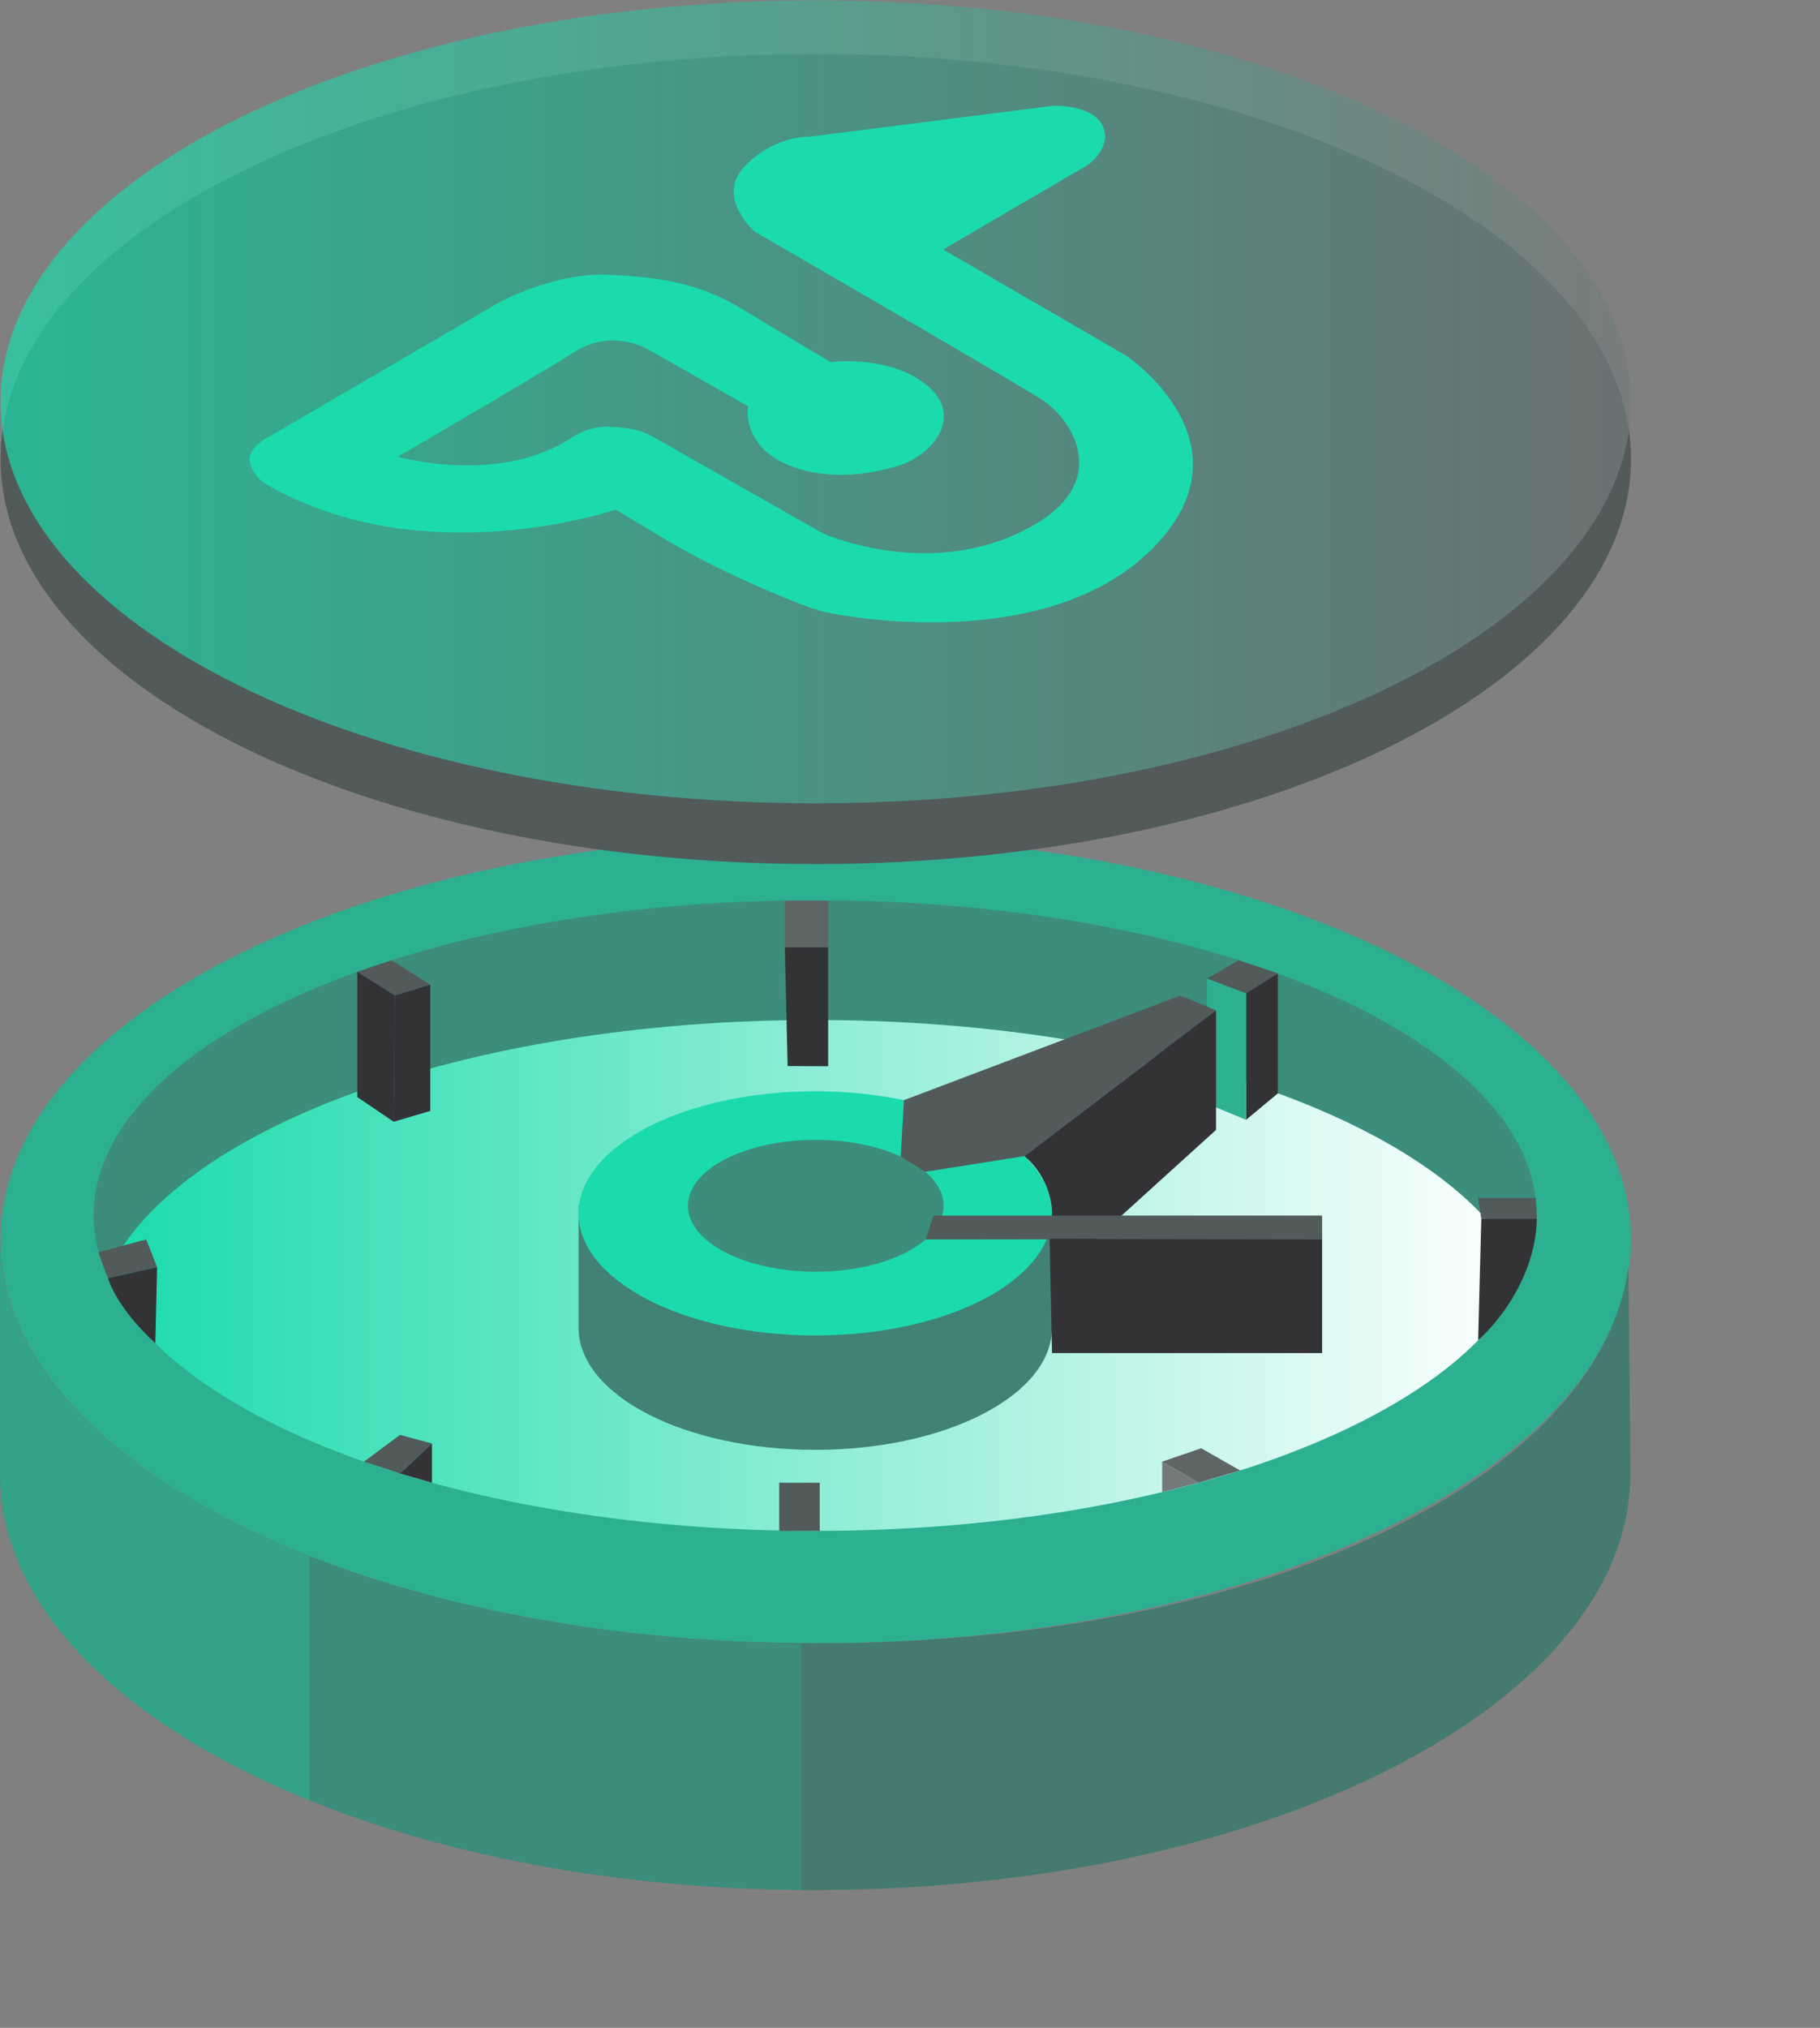 <svg width="79" height="88" viewBox="0 0 79 88" fill="none" xmlns="http://www.w3.org/2000/svg">
<rect x="0" y="0" width="79" height="88" fill="#808080" stroke="none"/>
<g clip-path="url(#clip0_912_53009)">
<path d="M70.796 53.786C70.796 63.468 54.954 71.312 35.41 71.312C15.867 71.312 0.025 63.468 0.025 53.786C0.025 44.104 15.867 36.26 35.41 36.26C54.954 36.26 70.796 44.108 70.796 53.786Z" fill="#2DB091"/>
<path d="M70.77 63.958C70.77 73.931 54.928 82.017 35.385 82.017C15.842 82.017 0 73.931 0 63.958V53.786C0 63.464 15.842 71.312 35.385 71.312C54.928 71.312 69.445 64.101 70.684 54.983C70.719 58.131 70.77 63.117 70.77 63.958Z" fill="#447A6F"/>
<path d="M66.709 52.75C66.709 53.639 66.516 54.51 66.143 55.352C63.368 49.034 50.652 44.265 35.389 44.265C20.126 44.265 7.406 49.034 4.632 55.352C4.258 54.51 4.065 53.639 4.065 52.75C4.065 45.193 18.089 39.066 35.389 39.066C52.689 39.066 66.709 45.193 66.709 52.75Z" fill="#3C8D7B"/>
<path d="M66.143 55.352C63.364 61.665 50.648 66.434 35.39 66.434C20.131 66.434 7.411 61.665 4.632 55.352C7.407 49.034 20.122 44.265 35.39 44.265C50.657 44.265 63.368 49.034 66.143 55.352Z" fill="url(#paint0_linear_912_53009)"/>
<path d="M70.796 19.919C70.796 29.627 54.954 37.496 35.41 37.496C15.867 37.496 0.025 29.627 0.025 19.919C0.025 10.21 15.867 2.341 35.41 2.341C54.954 2.341 70.796 10.21 70.796 19.919Z" fill="#525A5A"/>
<path opacity="0.7" d="M70.796 17.438C70.796 27.064 54.954 34.86 35.41 34.86C15.867 34.86 0.025 27.064 0.025 17.438C0.025 7.813 15.867 0.017 35.41 0.017C54.954 0.017 70.796 7.817 70.796 17.438Z" fill="url(#paint1_linear_912_53009)"/>
<path d="M45.665 57.619C45.665 60.546 41.063 62.917 35.39 62.917C29.716 62.917 25.114 60.546 25.114 57.619V52.321C26.658 50.4 31.11 52.321 35.39 52.321C39.67 52.321 44.25 50.599 45.665 52.65C46.047 53.205 45.665 56.995 45.665 57.619Z" fill="#418274"/>
<path d="M45.665 52.654C45.665 55.581 41.063 57.953 35.39 57.953C29.716 57.953 25.114 55.581 25.114 52.654C25.114 49.728 29.716 47.356 35.39 47.356C41.063 47.356 45.665 49.728 45.665 52.654Z" fill="#1BDBAD"/>
<path d="M40.96 52.325C40.96 53.903 38.477 55.187 35.411 55.187C32.344 55.187 29.861 53.908 29.861 52.325C29.861 50.742 32.344 49.463 35.411 49.463C38.477 49.463 40.96 50.742 40.96 52.325Z" fill="#3C8D7B"/>
<path d="M15.508 42.175L17.142 43.203L18.677 42.73L16.996 41.672L15.508 42.175Z" fill="#525A5A"/>
<path d="M4.683 55.464L6.819 54.987L6.347 53.786L4.275 54.341L4.683 55.464Z" fill="#525A5A"/>
<path d="M6.819 54.987L6.742 58.291C6.742 58.291 5.164 56.904 4.684 55.464L6.819 54.987Z" fill="#333336"/>
<path d="M15.799 63.429L17.364 62.267L18.749 62.64L17.364 63.941L15.799 63.429Z" fill="#525A5A"/>
<path d="M18.75 62.64V64.344L17.364 63.941L18.75 62.64Z" fill="#333336"/>
<path d="M17.142 43.202L17.09 48.679L15.508 47.608V42.175L17.142 43.202Z" fill="#333336"/>
<path d="M18.677 42.73V48.21L17.09 48.678L17.141 43.202L18.677 42.73Z" fill="#333336"/>
<path d="M35.583 64.344H33.824V66.434H35.583V64.344Z" fill="#525A5A"/>
<path d="M50.446 63.429L52.025 64.344L53.83 63.811L52.14 62.848L50.446 63.429Z" fill="#5E6565"/>
<path d="M66.657 51.987H64.161L64.298 52.893H66.709L66.657 51.987Z" fill="#525A5A"/>
<path d="M35.947 39.087H34.068V41.108H35.947V39.087Z" fill="#5E6565"/>
<path d="M34.068 41.108L34.188 46.263L35.947 46.272V41.108H34.068Z" fill="#333336"/>
<path d="M53.766 41.672L52.39 42.47L54.088 43.107L55.469 42.244L53.766 41.672Z" fill="#525A5A"/>
<path d="M54.088 43.107V48.596L55.469 47.447V42.244L54.088 43.107Z" fill="#333336"/>
<path d="M52.39 42.47V47.89L54.088 48.596V43.107L52.39 42.47Z" fill="#2DB091"/>
<path d="M50.446 63.429V64.752L52.025 64.344L50.446 63.429Z" fill="#747A7A"/>
<path d="M64.298 52.893L64.161 58.161C64.161 58.161 66.623 56.067 66.709 52.893H64.298Z" fill="#333336"/>
<path d="M35.05 5.944L45.703 4.591C45.703 4.591 47.414 4.522 47.861 5.458C48.306 6.395 47.226 7.154 47.226 7.154L40.939 10.826L48.894 15.439C48.894 15.439 54.572 19.259 50.001 23.829C45.429 28.399 36.539 26.791 35.509 26.479C34.48 26.166 31.242 24.818 28.982 23.465L26.722 22.112C26.722 22.112 18.424 24.97 11.562 21.02C11.562 21.02 10.961 20.682 10.841 20.031C10.721 19.381 11.793 18.887 11.793 18.887L21.584 13.172C21.584 13.172 23.973 11.819 26.413 11.923C28.854 12.027 30.5 12.365 32.246 13.428C33.991 14.494 36.05 15.713 36.05 15.713C36.05 15.713 38.567 15.374 40.214 16.701C41.856 18.028 40.523 19.741 39.005 20.209C37.491 20.677 35.638 20.833 34.047 20.105C32.456 19.376 32.379 18.002 32.482 17.638L28.292 15.249C28.292 15.249 26.675 14.182 24.977 15.249C23.283 16.315 17.27 19.819 17.27 19.819C17.27 19.819 21.486 21.041 24.668 19.09C24.668 19.09 25.44 18.466 26.465 18.518C27.494 18.57 27.906 18.7 28.493 19.038C29.085 19.376 35.715 23.144 35.715 23.144C35.715 23.144 40.081 25.117 44.297 23.092C48.512 21.067 46.505 18.184 45.275 17.378C44.039 16.571 32.76 10.054 32.76 10.054C32.76 10.054 31.066 8.576 32.297 7.249C33.532 5.922 35.046 5.931 35.046 5.931L35.05 5.944Z" fill="#1BDBAD"/>
<path d="M40.162 50.851L44.468 50.17L52.783 43.844L51.235 43.202L39.236 47.742L39.099 50.187L40.162 50.851Z" fill="#525A5A"/>
<path d="M52.784 43.844V49.034L46.368 54.848L45.66 54.766V52.533C45.66 52.533 45.656 51.18 44.464 50.17L52.779 43.844H52.784Z" fill="#333336"/>
<path d="M40.18 53.786L57.39 53.76V52.75H40.519L40.18 53.786Z" fill="#525A5A"/>
<path d="M57.39 53.76V58.716H45.665L45.558 53.76H57.39Z" fill="#333336"/>
<path d="M13.436 67.531V78.124C5.249 74.815 0 69.699 0 63.958V53.786C0 59.358 5.249 64.322 13.436 67.531Z" fill="#33A389"/>
<path d="M34.794 71.307V82.013C26.727 81.948 19.325 80.504 13.437 78.123V67.531C19.325 69.842 26.727 71.242 34.794 71.307Z" fill="#3C8D7B"/>
</g>
<defs>
<linearGradient id="paint0_linear_912_53009" x1="4.632" y1="55.352" x2="66.143" y2="55.352" gradientUnits="userSpaceOnUse">
<stop stop-color="#1BDBAD"/>
<stop offset="1" stop-color="white"/>
</linearGradient>
<linearGradient id="paint1_linear_912_53009" x1="0.025" y1="17.438" x2="70.796" y2="17.438" gradientUnits="userSpaceOnUse">
<stop stop-color="#1BDBAD"/>
<stop offset="1" stop-color="#757B7B"/>
</linearGradient>
<clipPath id="clip0_912_53009">
<rect width="79" height="87" fill="white" transform="translate(0 0.017)"/>
</clipPath>
</defs>
</svg>
